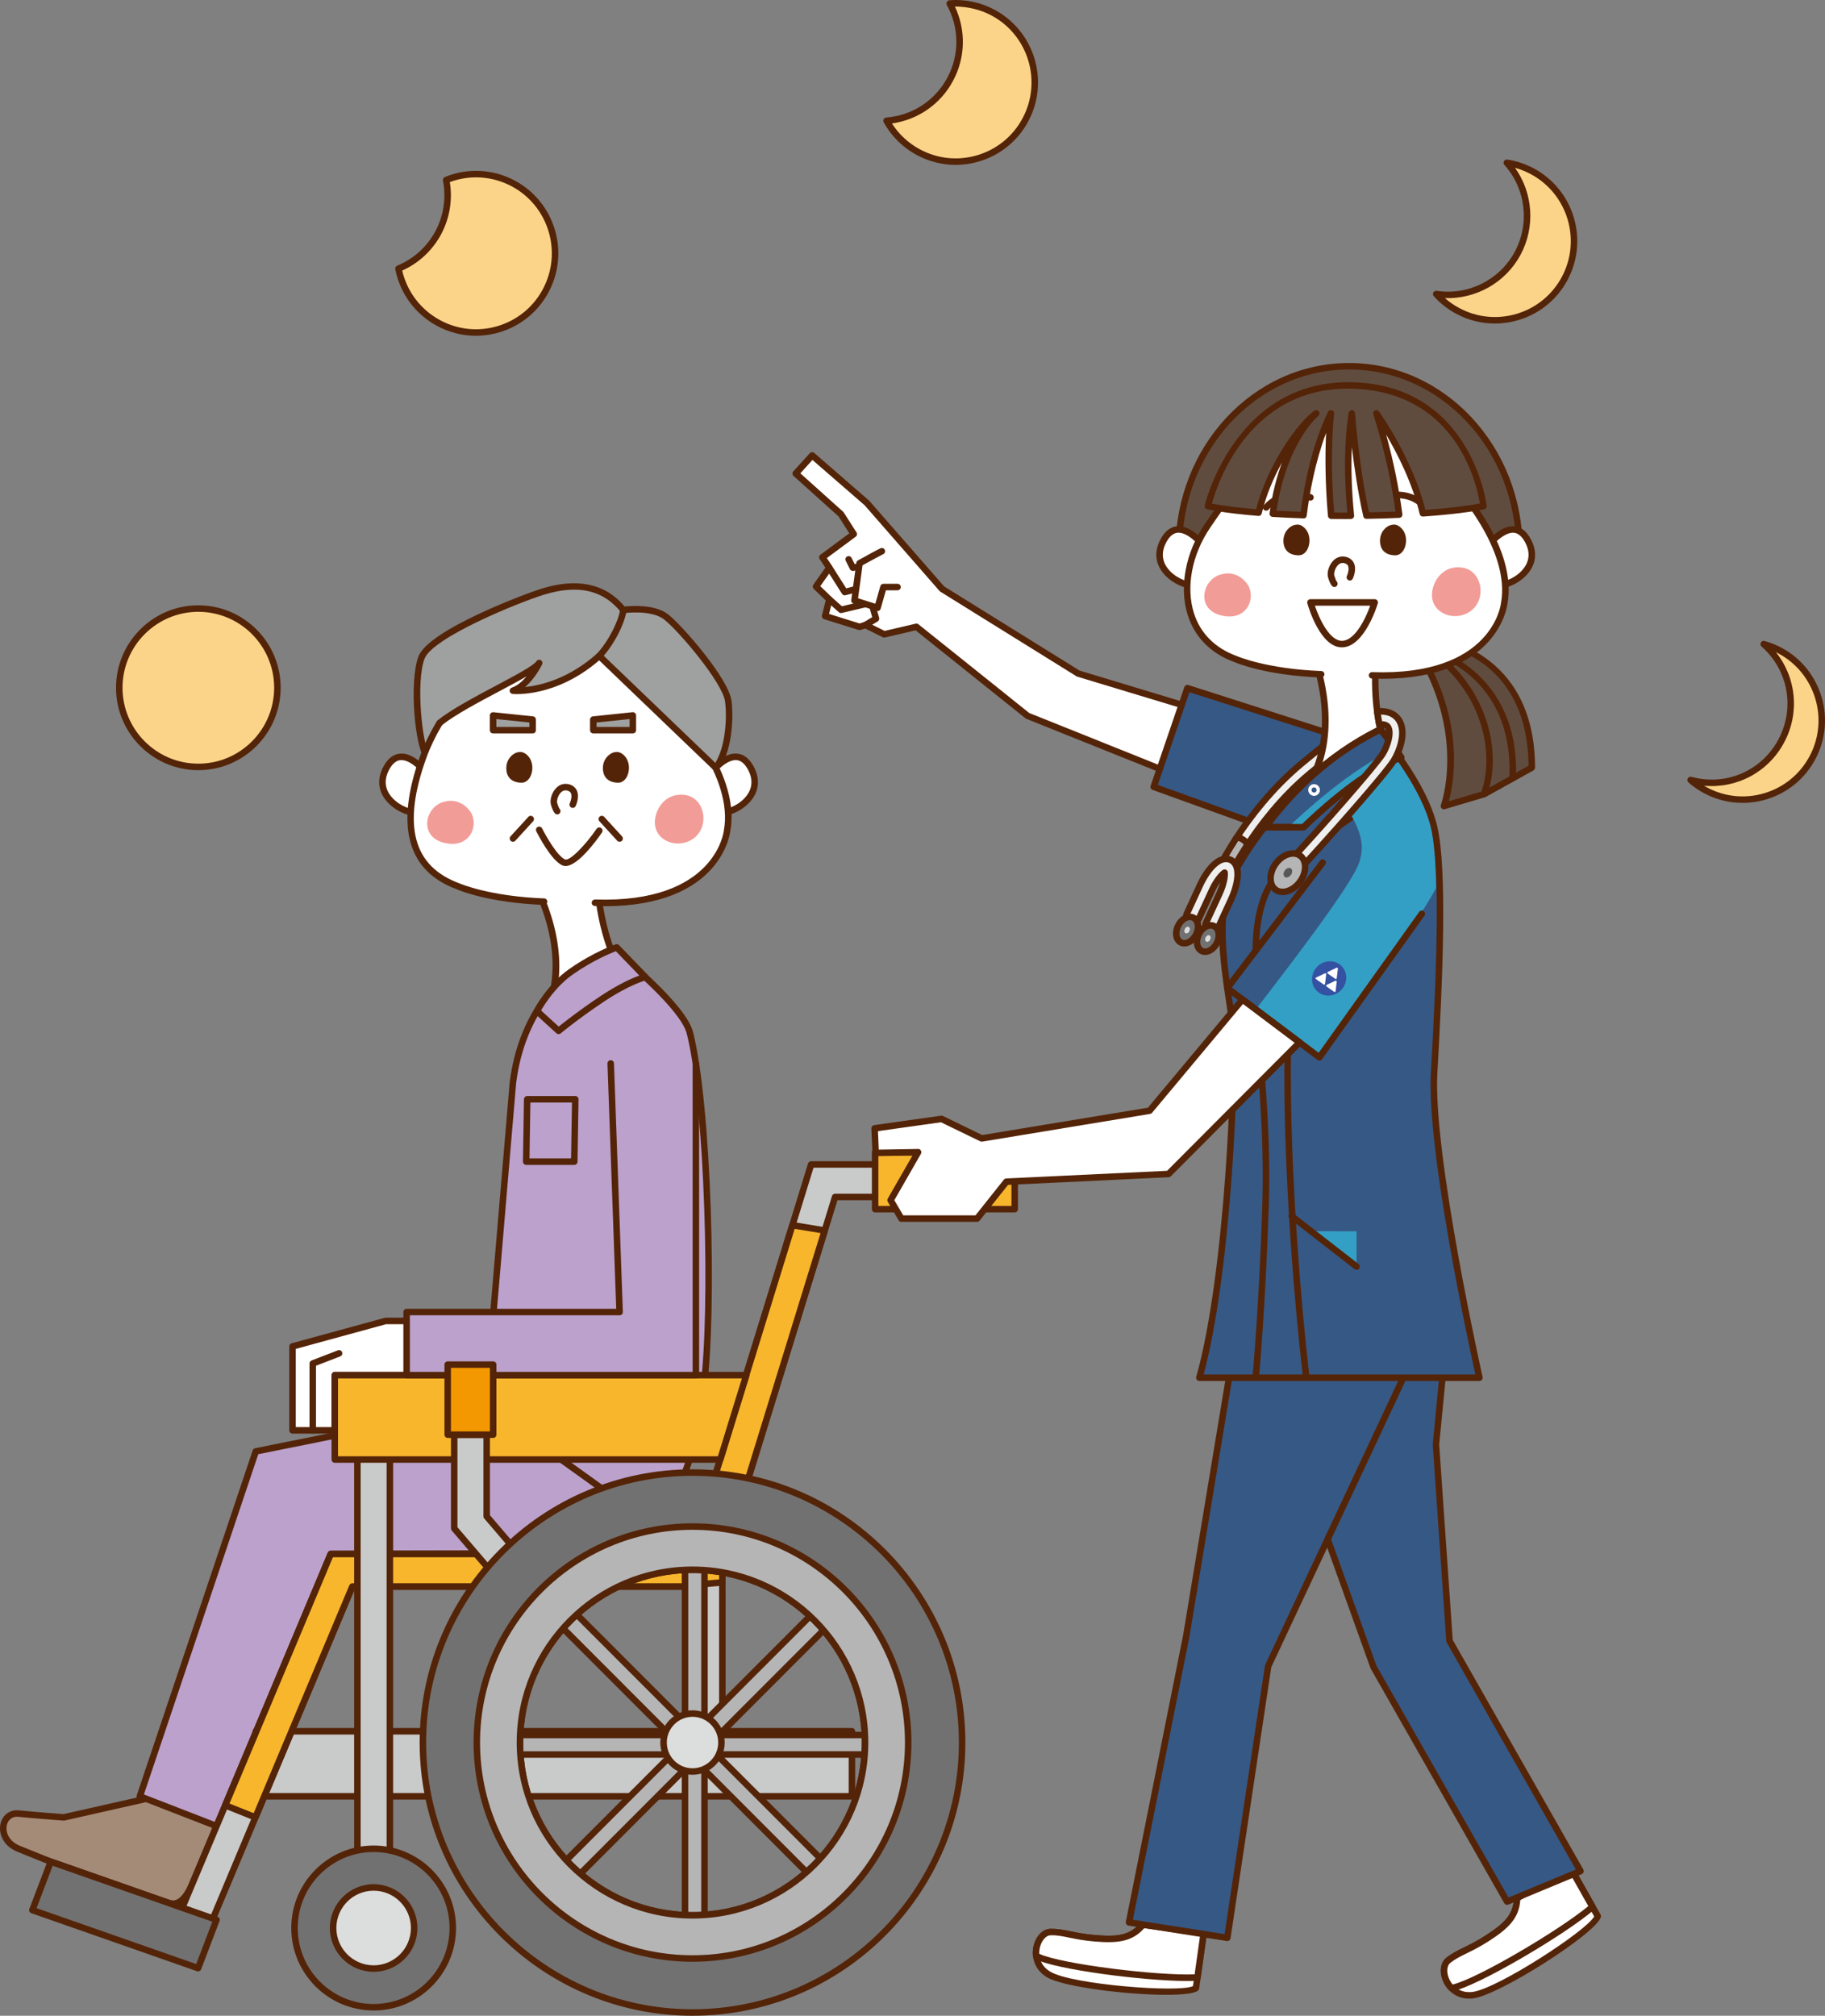 <?xml version="1.0" encoding="UTF-8"?>
<svg id="_レイヤー_1" data-name="レイヤー 1" xmlns="http://www.w3.org/2000/svg" width="211" height="233" version="1.1" xmlns:xlink="http://www.w3.org/1999/xlink" viewBox="0 0 211 233">
  <rect x="0" y="0" width="211" height="233" fill="#808080" stroke="none"/>
  <defs>
    <clipPath id="clippath">
      <rect width="211" height="233" fill="none" stroke-width="0"/>
    </clipPath>
  </defs>
  <g clip-path="url(#clippath)">
    <g>
      <g>
        <g>
          <g>
            <polygon points="105.951 72.454 118.804 82.742 138.719 90.727 140.69 82.702 124.666 77.858 108.91 68.068 100.245 58.154 93.901 52.642 92.001 54.736 97.235 59.437 98.705 61.739 95.082 64.418 95.883 65.624 94.344 67.8 95.883 69.284 95.4 71.215 99.377 72.458 100.059 72.247 102.233 73.321 105.951 72.454" fill="#fff" stroke-width="0"/>
            <path d="M138.718,91.103c-.047,0-.095-.009-.14-.027l-19.914-7.985c-.034-.014-.066-.032-.095-.055l-12.711-10.174-3.541.826c-.085.019-.174.008-.252-.029l-2.039-1.008-.54.168c-.072.021-.151.022-.223,0l-3.976-1.244c-.19-.059-.301-.256-.253-.45l.43-1.72-1.383-1.333c-.133-.128-.153-.336-.046-.488l1.39-1.966-.659-.99c-.111-.167-.072-.391.09-.51l3.341-2.471-1.253-1.962-5.195-4.668c-.074-.066-.119-.161-.124-.26-.005-.1.03-.198.097-.272l1.899-2.094c.137-.152.37-.167.525-.031l6.344,5.511,8.664,9.908,15.666,9.734,15.977,4.83c.191.057.304.255.256.449l-1.972,8.025c-.026.106-.097.195-.193.244-.054.028-.113.042-.172.042ZM118.995,82.414l19.461,7.803,1.784-7.258-15.683-4.741c-.032-.009-.062-.022-.09-.04l-15.755-9.791c-.032-.019-.06-.044-.085-.072l-8.665-9.914-6.03-5.234-1.399,1.542,4.953,4.449c.025.022.047.049.066.077l1.47,2.301c.106.166.065.387-.093.504l-3.335,2.468.603.907c.086.129.084.299-.006.425l-1.353,1.913,1.307,1.26c.097.093.136.232.104.362l-.397,1.587,3.526,1.104.571-.178c.092-.028.192-.021.278.022l2.053,1.015,3.587-.837c.113-.027.23,0,.32.073l12.809,10.253Z" fill="#542408" stroke-width="0"/>
          </g>
          <g>
            <polyline points="95.883 69.284 97.235 70.487 101.091 69.57 100.75 67.639" fill="#fff" stroke-width="0"/>
            <path d="M97.235,70.862c-.091,0-.18-.033-.25-.095l-1.352-1.203c-.155-.137-.169-.375-.031-.531.138-.155.376-.169.53-.03l1.206,1.073,3.321-.789-.279-1.583c-.036-.204.1-.399.305-.435.202-.033.399.1.435.305l.341,1.931c.035.196-.09.384-.283.431l-3.856.917c-.029.007-.058.01-.087.01Z" fill="#542408" stroke-width="0"/>
          </g>
          <g>
            <polyline points="95.883 65.624 97.666 68.437 100.75 67.639 100.329 65.313 98.603 65.624 98.121 64.655" fill="#fff" stroke-width="0"/>
            <path d="M97.666,68.813c-.127,0-.247-.064-.317-.174l-1.783-2.814c-.111-.175-.059-.408.116-.519.176-.111.408-.059.518.116l1.636,2.583,2.482-.643-.292-1.613-1.357.244c-.168.025-.329-.054-.403-.202l-.482-.969c-.092-.186-.017-.412.169-.504.186-.092.411-.017.504.169l.356.716,1.449-.261c.205-.04.399.099.436.303l.421,2.325c.035.194-.085.382-.275.431l-3.084.799c-.032.008-.063.012-.094.012Z" fill="#542408" stroke-width="0"/>
          </g>
          <g>
            <polyline points="100.059 72.247 101.281 71.511 100.75 69.651" fill="#fff" stroke-width="0"/>
            <path d="M100.06,72.622c-.127,0-.252-.065-.322-.182-.107-.178-.05-.409.128-.516l.975-.587-.452-1.584c-.057-.2.058-.408.258-.464.198-.057.408.057.464.258l.531,1.86c.047.164-.022.338-.167.425l-1.222.736c-.06.036-.127.054-.193.054Z" fill="#542408" stroke-width="0"/>
          </g>
          <g>
            <path d="M101.958,63.717c-.168.057-2.581,1.386-2.581,1.386l-.586,4.316,2.668.836.684-2.4h1.629" fill="#fff" stroke-width="0"/>
            <path d="M101.459,70.631c-.038,0-.075-.006-.112-.018l-2.668-.836c-.175-.055-.285-.227-.26-.409l.586-4.316c.016-.118.087-.221.191-.278,1.114-.614,2.478-1.358,2.643-1.413.199-.067.41.041.476.237.065.194-.036.403-.227.473-.153.064-1.298.684-2.364,1.27l-.518,3.815,1.997.626.578-2.029c.046-.162.193-.273.361-.273h1.629c.207,0,.376.168.376.376s-.168.376-.376.376h-1.345l-.606,2.127c-.028.097-.093.179-.182.228-.055.029-.117.045-.179.045Z" fill="#542408" stroke-width="0"/>
          </g>
        </g>
        <polygon points="156.398 85.662 137.284 79.543 133.386 90.951 149.939 96.925 156.398 85.662" fill="#365885" stroke-width="0"/>
        <path d="M149.938,97.3c-.042,0-.086-.007-.127-.022l-16.552-5.974c-.193-.069-.294-.281-.228-.475l3.898-11.407c.065-.194.273-.297.47-.237l19.115,6.119c.108.035.195.117.236.222.041.106.032.225-.024.323l-6.46,11.262c-.069.12-.195.189-.326.189ZM133.861,90.723l15.909,5.741,6.072-10.586-18.321-5.865-3.659,10.709Z" fill="#542408" stroke-width="0"/>
      </g>
      <g>
        <g>
          <path d="M83.004,93.83c1.159.57,5.618-1.57,3.834-4.992-1.885-3.617-5.172,1.141-5.172,1.141l1.338,3.851Z" fill="#fff" stroke-width="0"/>
          <path d="M83.494,94.299c-.25,0-.473-.043-.655-.132-.089-.043-.157-.12-.189-.213l-1.338-3.851c-.039-.114-.022-.238.046-.337.078-.114,1.927-2.815,3.827-2.656.807.05,1.475.573,1.987,1.556.778,1.494.564,2.976-.602,4.17-.862.883-2.149,1.464-3.076,1.464ZM83.299,93.532c.526.098,1.817-.284,2.733-1.222.652-.668,1.264-1.782.473-3.299-.381-.731-.841-1.119-1.366-1.153-.026,0-.053-.002-.079-.002-1.117,0-2.429,1.448-2.975,2.183l1.213,3.492Z" fill="#542408" stroke-width="0"/>
        </g>
        <g>
          <path d="M19.297,205.964l-2.398,1.957-9.517,2.149s-3.141-.228-5.235-.438-2.617,2.996,0,4.066,3.724,1.492,3.724,1.492c0,0,12.532,4.389,13.425,4.702s1.895.338,2.99-2.27,3.461-8.242,3.461-8.242l-6.451-3.417Z" fill="#a48b78" stroke-width="0"/>
          <path d="M20.015,220.405c-.265,0-.544-.054-.842-.158l-13.425-4.703c-.01-.003-1.119-.426-3.742-1.499-1.718-.702-2.207-2.198-1.935-3.29.248-.997,1.091-1.595,2.115-1.497,1.913.191,4.739.4,5.169.432l9.376-2.117,2.33-1.901c.118-.096.282-.11.413-.041l6.451,3.417c.172.091.246.298.171.477l-3.46,8.243c-.757,1.801-1.569,2.637-2.619,2.637ZM1.955,209.998c-.677,0-1.04.472-1.156.938-.196.789.187,1.881,1.491,2.414,2.607,1.066,3.713,1.487,3.716,1.488l13.416,4.7c.575.2,1.443.504,2.52-2.062l3.328-7.926-5.927-3.139-2.205,1.8c-.045.037-.098.062-.155.076l-9.517,2.148c-.036.008-.072.013-.11.008-.031-.002-3.17-.231-5.245-.438-.054-.005-.105-.008-.155-.008ZM16.899,207.921h.009-.009Z" fill="#542408" stroke-width="0"/>
        </g>
        <g>
          <g>
            <path d="M48.211,152.687h-3.627l-10.762,2.944v9.703h4.883v-6.382h10.095l-.589-6.265Z" fill="#fff" stroke-width="0"/>
            <path d="M38.704,165.71h-4.883c-.207,0-.376-.168-.376-.376v-9.703c0-.169.113-.317.276-.362l10.762-2.944c.033-.009.066-.014.099-.014h3.628c.194,0,.356.148.374.341l.588,6.265c.01.105-.025.21-.096.288s-.172.123-.278.123h-9.719v6.006c0,.207-.168.376-.376.376ZM34.197,164.958h4.131v-6.006c0-.207.168-.376.376-.376h9.682l-.518-5.513h-3.235l-10.436,2.855v9.04Z" fill="#542408" stroke-width="0"/>
          </g>
          <g>
            <polyline points="36.161 165.335 36.161 157.606 39.203 156.435" fill="#fff" stroke-width="0"/>
            <path d="M36.161,165.71c-.207,0-.376-.168-.376-.376v-7.729c0-.156.096-.295.241-.35l3.041-1.171c.195-.076.411.022.485.215.075.194-.022.412-.216.486l-2.801,1.079v7.471c0,.207-.168.376-.376.376Z" fill="#542408" stroke-width="0"/>
          </g>
        </g>
        <g>
          <path d="M56.141,162.422l-26.569,5.344-13.405,39.871,8.867,3.441,13.206-31.453,28.204-.059s7.187.19,9.264-3.112l-19.568-14.032Z" fill="#bba1cb" stroke-width="0"/>
          <path d="M25.035,211.454c-.045,0-.091-.008-.136-.025l-8.867-3.442c-.187-.073-.284-.279-.22-.47l13.404-39.871c.043-.128.15-.222.282-.248l26.569-5.343c.101-.021.208,0,.293.062l19.568,14.032c.162.116.205.338.099.506-2.166,3.444-9.295,3.296-9.591,3.286l-27.944.058-13.11,31.224c-.06.144-.199.231-.346.231ZM16.639,207.417l8.192,3.179,13.065-31.116c.058-.139.195-.231.345-.231l28.204-.059c.077-.005,6.568.138,8.744-2.647l-19.133-13.72-26.195,5.268-13.221,39.326Z" fill="#542408" stroke-width="0"/>
        </g>
        <g>
          <path d="M72.065,70.505c-2.79-3.474-6.669-2.929-9.323-2.112-2.654.817-12.997,4.905-14.018,7.63-1.021,2.725-.372,10.177.665,11.458,1.037,1.281,31.983,2.852,33.352,1.249s1.762-5.282,1.463-7.666c-.299-2.384-5.538-8.447-7.172-9.742s-4.968-.817-4.968-.817Z" fill="#9fa0a0" stroke-width="0"/>
          <path d="M75.097,89.787c-.657,0-1.369-.005-2.142-.016-7.615-.101-22.94-.918-23.858-2.054-1.152-1.424-1.794-8.969-.724-11.825,1.176-3.138,12.665-7.367,14.259-7.858,4.136-1.273,7.362-.574,9.592,2.073.789-.082,3.531-.275,5.042.921,1.648,1.306,6.99,7.426,7.311,9.989.279,2.223-.018,6.162-1.55,7.958-.197.231-.694.812-7.929.812ZM66.38,68.159c-1.071,0-2.244.198-3.527.593-2.897.893-12.857,4.946-13.777,7.403-1.006,2.688-.271,10.006.605,11.089,1.7,1.308,31.431,2.445,32.78,1.237,1.234-1.446,1.674-4.954,1.371-7.371-.274-2.189-5.315-8.133-7.032-9.493-1.486-1.18-4.649-.746-4.682-.741-.13.02-.263-.033-.346-.136-1.385-1.725-3.165-2.581-5.392-2.581Z" fill="#542408" stroke-width="0"/>
        </g>
        <g>
          <path d="M62.398,103.384c4.419,10.172-.345,15.698-.345,15.698,0,0,1.429,1.661,7.07.496,5.642-1.164,4.156-4.33,2.779-6.929-1.233-2.327-2.493-5.76-2.845-10.415" fill="#fff" stroke-width="0"/>
          <path d="M65.553,120.364c-2.849,0-3.737-.981-3.784-1.037-.121-.141-.121-.349,0-.49.046-.055,4.548-5.491.285-15.304-.083-.191.004-.412.195-.494.192-.083.412.006.494.195,3.925,9.037.785,14.45-.163,15.779.589.352,2.364,1.044,6.468.197,1.921-.396,3.113-1.062,3.545-1.977.571-1.213-.157-2.777-1.021-4.408-1.617-3.053-2.589-6.606-2.888-10.563-.016-.207.14-.387.346-.403.204-.02.387.139.403.347.29,3.853,1.233,7.306,2.802,10.267.957,1.806,1.755,3.553,1.037,5.079-.545,1.157-1.877,1.941-4.072,2.394-1.473.305-2.674.419-3.646.419Z" fill="#542408" stroke-width="0"/>
        </g>
        <g>
          <path d="M48.468,93.83c-1.159.57-5.618-1.57-3.834-4.992,1.885-3.617,5.172,1.141,5.172,1.141l-1.338,3.851Z" fill="#fff" stroke-width="0"/>
          <path d="M47.979,94.299c-.928,0-2.215-.581-3.076-1.464-1.167-1.195-1.38-2.676-.602-4.17.512-.982,1.18-1.506,1.987-1.556,1.88-.153,3.749,2.543,3.828,2.656.068.098.085.223.046.337l-1.338,3.851c-.032.093-.1.17-.189.213-.182.09-.406.132-.655.132ZM48.468,93.83h.009-.009ZM46.412,87.857c-.026,0-.053,0-.078.002-.525.033-.985.421-1.366,1.153-.791,1.517-.179,2.631.473,3.299.916.937,2.206,1.319,2.734,1.222l1.213-3.492c-.546-.735-1.858-2.183-2.975-2.183Z" fill="#542408" stroke-width="0"/>
        </g>
        <g>
          <path d="M68.785,104.348c14.393.501,15.269-8.269,15.269-8.269,1.251-6.515-5.757-13.907-5.757-13.907,0,0-3.675-10.496-12.561-10.496-5.477,0-10.136,6.332-12.744,9.008-1.623,1.666-3.189,4.397-4.054,6.797-2.108,5.851-2.806,12.482,4.078,14.988,0,0,3.38,1.504,9.887,1.754" fill="#fff" stroke-width="0"/>
          <path d="M69.938,104.744c-.38,0-.767-.007-1.166-.02-.207-.008-.369-.181-.362-.388.007-.208.193-.361.389-.363,13.888.464,14.874-7.846,14.882-7.93,1.205-6.282-5.587-13.539-5.656-13.611-.036-.039-.064-.085-.082-.134-.036-.103-3.695-10.245-12.207-10.245-4.433,0-8.421,4.428-11.059,7.358-.522.579-.995,1.105-1.416,1.536-1.512,1.553-3.071,4.168-3.97,6.663-2.808,7.796-1.548,12.541,3.853,14.507.057.024,3.429,1.488,9.774,1.732.207.008.369.183.361.39-.008.206-.186.347-.39.361-6.505-.25-9.885-1.724-10.026-1.786-5.769-2.1-7.216-7.304-4.278-15.459.933-2.588,2.557-5.309,4.138-6.932.415-.426.882-.944,1.396-1.516,2.728-3.028,6.85-7.606,11.617-7.606,8.638,0,12.52,9.698,12.887,10.671.703.756,7.029,7.781,5.8,14.18-.004.055-1.018,8.594-14.485,8.594Z" fill="#542408" stroke-width="0"/>
        </g>
        <g>
          <path d="M59.288,87.747s.751-.94,1.502-.094c.751.846.305,2.443-.469,2.443-1.126,0-1.408-.658-1.408-1.316,0-.658.375-1.034.375-1.034Z" fill="#542408" stroke-width="0"/>
          <path d="M60.32,90.472c-1.134,0-1.784-.616-1.784-1.692,0-.736.379-1.186.47-1.283.086-.103.498-.558,1.077-.572.261-.02.625.071.986.479.598.674.569,1.651.289,2.275-.223.496-.612.793-1.039.793ZM59.557,88.008h0c-.011.012-.269.29-.269.772,0,.659.309.94,1.032.94.121,0,.257-.134.354-.35.185-.412.19-1.067-.165-1.468-.206-.232-.356-.228-.403-.227-.228.005-.456.224-.525.308-.007.008-.015.018-.023.025ZM59.288,87.746h.009-.009Z" fill="#542408" stroke-width="0"/>
        </g>
        <g>
          <path d="M70.454,87.747s.751-.94,1.502-.094.305,2.443-.469,2.443c-1.126,0-1.408-.658-1.408-1.316,0-.658.375-1.034.375-1.034Z" fill="#542408" stroke-width="0"/>
          <path d="M71.487,90.472c-1.133,0-1.783-.616-1.783-1.692,0-.736.378-1.185.47-1.283.085-.102.498-.558,1.078-.572.252-.02.625.071.986.479.598.674.569,1.652.289,2.275-.223.496-.612.793-1.039.793ZM70.723,88.008c-.014.015-.269.293-.269.772,0,.659.308.94,1.032.94.121,0,.257-.134.354-.35.185-.412.19-1.067-.165-1.468-.204-.23-.348-.23-.403-.227-.228.005-.457.224-.526.308-.007.008-.015.018-.023.025ZM70.454,87.746h.009-.009Z" fill="#542408" stroke-width="0"/>
        </g>
        <path d="M64.426,94.134c-.093,0-.186-.035-.258-.107-.232-.232-.406-.783-.47-1.008-.165-.578.118-1.458.632-1.961.427-.417.97-.551,1.529-.381.397.123.687.369.839.713.328.742-.091,1.675-.14,1.779-.089.187-.31.268-.499.18-.188-.088-.269-.311-.181-.498.092-.199.295-.793.133-1.158-.04-.091-.123-.22-.373-.297-.297-.091-.552-.026-.783.2-.367.36-.505.971-.435,1.218.082.288.216.614.281.684.138.151.136.389-.012.531-.074.071-.169.107-.263.107Z" fill="#542408" stroke-width="0"/>
        <path d="M65.382,100.103c-.135,0-.263-.025-.383-.082-1.302-.601-2.825-3.592-2.995-3.931-.092-.186-.017-.412.168-.504.186-.092.411-.017.504.167.428.857,1.736,3.169,2.638,3.586.55.238,2.372-1.661,3.663-3.536.118-.17.351-.213.523-.096.171.118.214.351.096.523-.662.963-2.785,3.873-4.214,3.873Z" fill="#542408" stroke-width="0"/>
        <path d="M75.951,93.855s.751-2.255,3.191-1.973c2.44.282,3.004,3.853.845,5.168-2.091,1.274-5.163-.282-4.036-3.195Z" fill="#f29c97" stroke-width="0"/>
        <path d="M51.546,92.633s1.502-.47,2.722,1.034.188,4.51-2.91,3.759c-3.098-.752-2.159-4.417.188-4.792Z" fill="#f29c97" stroke-width="0"/>
        <g>
          <polygon points="68.594 84.402 68.594 83.176 73.168 82.699 73.168 84.402 68.594 84.402" fill="#9fa0a0" stroke-width="0"/>
          <path d="M73.168,84.778h-4.574c-.207,0-.376-.168-.376-.376v-1.227c0-.193.145-.353.337-.374l4.574-.477c.108-.007.211.023.29.094.079.071.124.173.124.279v1.703c0,.207-.168.376-.376.376ZM68.97,84.027h3.822v-.911l-3.822.399v.512Z" fill="#542408" stroke-width="0"/>
        </g>
        <g>
          <polygon points="61.585 84.402 61.585 83.176 57.012 82.699 57.012 84.402 61.585 84.402" fill="#9fa0a0" stroke-width="0"/>
          <path d="M61.585,84.778h-4.574c-.207,0-.376-.168-.376-.376v-1.703c0-.106.045-.208.124-.279.079-.071.185-.101.29-.094l4.574.477c.191.02.337.181.337.374v1.227c0,.207-.168.376-.376.376ZM57.387,84.027h3.822v-.512l-3.822-.399v.911Z" fill="#542408" stroke-width="0"/>
        </g>
        <path d="M50.834,83.551c3.129-2.486,10.695-5.688,11.506-6.914,0,0-1.246,2.589-3.042,3.202,0,0,4.964.477,9.988-4.019l13.291,12.754.344-.902-4.402-12.465-8.44-4.224s-4.887-1.635-6.588-.886-9.255,5.177-10.275,5.859-4.416,6.319-4.416,6.319l2.035,1.276Z" fill="#9fa0a0" stroke-width="0"/>
        <path d="M82.74,89.106c-.093,0-.187-.035-.26-.104l-13.206-12.673c-4.996,4.308-9.807,3.904-10.012,3.883-.176-.017-.316-.155-.337-.33-.02-.176.084-.343.252-.399.654-.224,1.239-.752,1.703-1.305-.815.48-1.883,1.051-3.181,1.739-2.381,1.263-5.08,2.694-6.632,3.928-.162.128-.399.102-.527-.06-.129-.163-.102-.399.06-.528,1.606-1.277,4.337-2.726,6.746-4.004,2.129-1.129,4.331-2.297,4.679-2.825.109-.165.327-.217.499-.12.172.098.239.311.153.49-.04.085-.779,1.598-1.965,2.619,1.784-.187,5.051-.952,8.321-3.879.146-.129.368-.127.51.009l13.455,12.911c.15.144.155.382.011.531-.073.077-.172.116-.271.116Z" fill="#542408" stroke-width="0"/>
        <path d="M71.635,97.3c-.102,0-.203-.041-.277-.122l-2.055-2.247c-.14-.154-.129-.391.024-.531.152-.141.39-.13.531.023l2.055,2.247c.14.154.129.391-.024.531-.072.066-.163.098-.253.098Z" fill="#542408" stroke-width="0"/>
        <path d="M59.305,97.3c-.09,0-.181-.032-.253-.098-.153-.14-.163-.378-.024-.531l2.055-2.247c.141-.153.378-.165.531-.023.153.14.163.378.024.531l-2.055,2.247c-.074.081-.176.122-.277.122Z" fill="#542408" stroke-width="0"/>
        <g>
          <path d="M59.298,125.175c.996-8.053,5.873-14.174,12.337-14.818,0,0,7.339,5.926,8.126,9.02,2.157,8.483,2.772,32.106,1.568,41.233-1.054,7.987-2.218,10.858-5.62,15.845l-19.568-14.032,3.157-37.248Z" fill="#bba1cb" stroke-width="0"/>
          <path d="M75.709,176.83c-.078,0-.155-.024-.219-.07l-19.568-14.032c-.108-.078-.166-.205-.155-.338l3.157-37.248s0-.009.001-.014c1.04-8.407,6.132-14.494,12.672-15.146.1-.009.197.019.273.082.304.244,7.446,6.04,8.254,9.219,2.148,8.445,2.783,32.231,1.576,41.375-1.082,8.206-2.306,11.06-5.681,16.008-.057.083-.145.14-.245.158-.021.004-.043.006-.065.006ZM56.533,162.242l19.081,13.683c3.135-4.643,4.303-7.489,5.342-15.364,1.199-9.088.571-32.711-1.559-41.092-.694-2.728-6.931-7.943-7.878-8.722-6.107.696-10.858,6.487-11.847,14.467l-3.139,37.028Z" fill="#542408" stroke-width="0"/>
        </g>
        <g>
          <path d="M62.083,116.873l2.502,2.289s1.861-1.573,4.933-3.631c3.194-2.14,5.095-2.591,5.095-2.591l-3.312-3.432s-2.466.849-5.246,2.788c-2.531,1.766-3.972,4.577-3.972,4.577Z" fill="#bba1cb" stroke-width="0"/>
          <path d="M64.585,119.537c-.091,0-.182-.033-.253-.098l-2.502-2.288c-.125-.115-.158-.298-.081-.449.061-.119,1.514-2.915,4.091-4.714,2.791-1.946,5.236-2.8,5.339-2.835.138-.048.291-.012.392.094l3.312,3.431c.094.096.128.237.09.366-.038.129-.142.229-.273.26-.018.005-1.889.472-4.974,2.539-3.017,2.021-4.882,3.59-4.9,3.606-.07.059-.156.089-.242.089ZM62.555,116.796l2.043,1.868c.614-.497,2.301-1.831,4.711-3.446,2.204-1.476,3.801-2.162,4.613-2.454l-2.721-2.818c-.66.254-2.704,1.104-4.931,2.658-1.991,1.388-3.304,3.478-3.715,4.192Z" fill="#542408" stroke-width="0"/>
        </g>
        <g>
          <rect x="29.573" y="200.12" width="68.926" height="7.517" fill="#c9caca" stroke-width="0"/>
          <path d="M98.498,208.012H29.573c-.207,0-.376-.168-.376-.376v-7.517c0-.207.168-.376.376-.376h68.926c.207,0,.376.168.376.376v7.517c0,.207-.168.376-.376.376ZM29.948,207.261h68.174v-6.765H29.948v6.765Z" fill="#542408" stroke-width="0"/>
        </g>
        <g>
          <polygon points="24.018 223.201 20.557 221.745 38.241 179.625 80.462 179.625 80.462 183.384 40.736 183.384 24.018 223.201" fill="#c9caca" stroke-width="0"/>
          <path d="M24.018,223.576c-.05,0-.099-.01-.145-.029l-3.461-1.456c-.191-.081-.281-.301-.201-.492l17.685-42.12c.059-.14.195-.231.346-.231h42.221c.207,0,.376.168.376.376v3.759c0,.207-.168.376-.376.376h-39.477l-16.622,39.586c-.039.092-.112.165-.204.202-.046.018-.094.028-.142.028ZM21.048,221.544l2.768,1.164,16.573-39.469c.059-.14.195-.231.346-.231h39.351v-3.008h-41.596l-17.443,41.543Z" fill="#542408" stroke-width="0"/>
        </g>
        <g>
          <polygon points="38.241 179.625 26.044 208.676 29.531 210.07 40.736 183.384 80.462 183.384 80.462 179.625 38.241 179.625" fill="#f8b62d" stroke-width="0"/>
          <path d="M29.531,210.445c-.047,0-.093-.009-.139-.027l-3.488-1.393c-.094-.037-.168-.11-.207-.203-.039-.092-.039-.198,0-.29l12.198-29.052c.059-.14.195-.231.346-.231h42.221c.207,0,.376.168.376.376v3.759c0,.207-.168.376-.376.376h-39.477l-11.108,26.454c-.06.144-.199.231-.346.231ZM26.538,208.469l2.79,1.115,11.062-26.344c.059-.14.195-.231.346-.231h39.351v-3.008h-41.596l-11.953,28.468Z" fill="#542408" stroke-width="0"/>
        </g>
        <g>
          <polygon points="83.516 200.934 79.761 200.934 79.761 180.043 93.781 134.598 109.248 134.598 109.248 138.357 96.551 138.357 83.516 180.611 83.516 200.934" fill="#c9caca" stroke-width="0"/>
          <path d="M83.516,201.31h-3.755c-.207,0-.376-.168-.376-.376v-20.89c0-.038.006-.075.017-.111l14.019-45.445c.049-.158.194-.265.359-.265h15.467c.207,0,.376.168.376.376v3.758c0,.207-.168.376-.376.376h-12.42l-12.937,41.935v20.266c0,.207-.168.376-.376.376ZM80.137,200.558h3.003v-19.947c0-.038.006-.075.017-.111l13.035-42.254c.049-.158.194-.265.359-.265h12.321v-3.007h-14.814l-13.921,45.125v20.458Z" fill="#542408" stroke-width="0"/>
        </g>
        <g>
          <polygon points="79.761 180.043 79.761 183.231 83.516 182.91 83.516 180.611 95.355 142.235 91.617 141.614 79.761 180.043" fill="#f8b62d" stroke-width="0"/>
          <path d="M79.761,183.607c-.094,0-.184-.035-.254-.099-.077-.071-.122-.171-.122-.276v-3.188c0-.038.006-.075.017-.111l11.855-38.429c.056-.18.237-.285.42-.26l3.738.621c.107.018.201.081.258.173s.071.204.039.309l-11.822,38.321v2.243c0,.195-.149.358-.344.375l-3.755.321c-.011,0-.021,0-.032,0ZM80.137,180.1v2.723l3.003-.257v-1.955c0-.038.006-.075.017-.111l11.712-37.965-2.99-.496-11.742,38.061Z" fill="#542408" stroke-width="0"/>
        </g>
        <g>
          <rect x="41.321" y="164.822" width="3.755" height="58.035" fill="#c9caca" stroke-width="0"/>
          <path d="M45.076,223.233h-3.755c-.207,0-.376-.168-.376-.376v-58.035c0-.207.168-.376.376-.376h3.755c.207,0,.376.168.376.376v58.035c0,.207-.168.376-.376.376ZM41.697,222.481h3.003v-57.283h-3.003v57.283Z" fill="#542408" stroke-width="0"/>
        </g>
        <g>
          <ellipse cx="43.199" cy="222.858" rx="9.149" ry="9.159" fill="#727171" stroke-width="0"/>
          <path d="M43.199,232.393c-5.252,0-9.525-4.277-9.525-9.536s4.273-9.535,9.525-9.535,9.525,4.277,9.525,9.535-4.273,9.536-9.525,9.536ZM43.199,214.074c-4.838,0-8.774,3.94-8.774,8.783s3.936,8.784,8.774,8.784,8.773-3.94,8.773-8.784-3.936-8.783-8.773-8.783Z" fill="#542408" stroke-width="0"/>
        </g>
        <g>
          <ellipse cx="43.199" cy="222.858" rx="4.684" ry="4.69" fill="#dcdddd" stroke-width="0"/>
          <path d="M43.199,227.923c-2.79,0-5.06-2.273-5.06-5.066s2.27-5.065,5.06-5.065,5.06,2.272,5.06,5.065-2.27,5.066-5.06,5.066ZM43.199,218.544c-2.376,0-4.309,1.935-4.309,4.313s1.933,4.314,4.309,4.314,4.309-1.935,4.309-4.314-1.933-4.313-4.309-4.313Z" fill="#542408" stroke-width="0"/>
        </g>
        <g>
          <polygon points="38.705 168.706 83.276 168.706 86.285 158.952 38.705 158.952 38.705 168.706" fill="#f8b62d" stroke-width="0"/>
          <path d="M83.276,169.082h-44.571c-.207,0-.376-.168-.376-.376v-9.754c0-.207.168-.376.376-.376h47.581c.119,0,.232.056.302.153.071.095.092.22.057.334l-3.009,9.754c-.049.158-.194.265-.359.265ZM39.08,168.33h43.918l2.778-9.002h-46.696v9.002Z" fill="#542408" stroke-width="0"/>
        </g>
        <g>
          <rect x="101.179" y="133.187" width="16.14" height="6.581" fill="#f8b62d" stroke-width="0"/>
          <path d="M117.318,140.144h-16.139c-.207,0-.376-.168-.376-.376v-6.581c0-.207.168-.376.376-.376h16.139c.207,0,.376.168.376.376v6.581c0,.207-.168.376-.376.376ZM101.554,139.393h15.388v-5.83h-15.388v5.83Z" fill="#542408" stroke-width="0"/>
        </g>
        <g>
          <g>
            <path d="M175.406,219.408c-.07,2.109-1.261,3.216-3.417,4.609s-3.259,1.584-4.524,2.56c-1.266.976-.114,4.395,2.802,4.044,2.917-.351,14.05-7.449,14.457-9.133l-3.146-5.573" fill="#fff" stroke-width="0"/>
            <path d="M169.855,231.023c-1.608,0-2.631-1.073-3.035-2.061-.439-1.074-.272-2.152.416-2.683.671-.518,1.297-.824,2.021-1.177.696-.341,1.484-.726,2.529-1.401,2.148-1.388,3.182-2.387,3.245-4.306.007-.206.178-.375.388-.363.208.007.37.181.363.388-.074,2.227-1.318,3.445-3.588,4.912-1.083.7-1.893,1.096-2.607,1.445-.716.35-1.281.627-1.892,1.098-.403.311-.478,1.069-.179,1.803.357.874,1.261,1.739,2.707,1.571,2.88-.348,13.237-7.089,14.089-8.728l-3.06-5.421c-.102-.181-.038-.41.142-.512.182-.101.411-.037.512.142l3.146,5.573c.047.083.06.181.038.274-.444,1.838-11.769,9.056-14.777,9.418-.157.019-.309.028-.456.028Z" fill="#542408" stroke-width="0"/>
          </g>
          <g>
            <path d="M184.115,220.409l-2.537-4.493-6.172,3.492c-.07,2.109-1.261,3.216-3.417,4.609-2.155,1.393-3.259,1.584-4.524,2.56-.804.62-.63,2.223.35,3.222,2.673-.45,13.072-6.575,16.3-9.39Z" fill="#fff" stroke-width="0"/>
            <path d="M167.815,230.175c-.1,0-.197-.04-.268-.113-.651-.663-1.018-1.603-.959-2.453.039-.565.269-1.037.649-1.33.671-.518,1.297-.824,2.021-1.177.696-.341,1.484-.726,2.529-1.401,2.148-1.388,3.182-2.387,3.245-4.306.004-.13.077-.25.191-.314l6.172-3.493c.087-.049.19-.061.286-.035.096.027.177.091.226.177l2.536,4.493c.088.156.054.351-.08.468-3.28,2.861-13.685,9.007-16.484,9.478-.021.003-.041.005-.062.005ZM175.77,219.634c-.144,2.093-1.38,3.279-3.577,4.699-1.083.7-1.893,1.096-2.607,1.445-.716.35-1.281.627-1.892,1.098-.265.204-.341.54-.358.786-.04.573.198,1.232.613,1.728,2.858-.672,12.377-6.306,15.686-9.064l-2.199-3.897-5.666,3.206Z" fill="#542408" stroke-width="0"/>
          </g>
        </g>
        <g>
          <polygon points="166.956 157.303 166.02 166.94 167.589 189.671 182.73 216.282 174.245 219.808 158.785 192.664 148.854 164.991 148.854 155.631 166.956 157.303" fill="#365885" stroke-width="0"/>
          <path d="M174.245,220.183c-.131,0-.258-.069-.326-.19l-15.46-27.144-9.959-27.733c-.015-.04-.022-.084-.022-.127v-9.359c0-.106.044-.206.123-.277.078-.071.181-.104.288-.096l18.103,1.672c.1.009.191.057.255.134s.094.176.084.275l-.936,9.637,1.564,22.584,15.099,26.536c.053.093.064.205.029.308-.035.102-.111.184-.211.225l-8.485,3.525c-.047.019-.096.029-.144.029ZM149.229,164.925l9.91,27.612,15.268,26.796,7.787-3.235-14.931-26.241c-.028-.049-.044-.104-.048-.16l-1.569-22.731.901-9.323-17.317-1.6v8.882Z" fill="#542408" stroke-width="0"/>
        </g>
        <g>
          <g>
            <path d="M132.145,222.473c-1.337,1.631-2.956,1.783-5.513,1.574s-3.548-.729-5.146-.726c-1.598.003-2.763,3.418-.236,4.916,2.527,1.499,15.676,2.653,17.023,1.565l.893-6.339" fill="#fff" stroke-width="0"/>
            <path d="M134.864,230.58c-4.587,0-11.944-.915-13.806-2.02-1.623-.962-1.841-2.617-1.534-3.742.306-1.118,1.093-1.871,1.961-1.873h.014c.841,0,1.519.138,2.305.298.759.154,1.619.329,2.859.429,2.547.209,3.975.046,5.192-1.439.132-.161.369-.182.529-.052.16.131.183.368.052.529-1.414,1.723-3.141,1.93-5.834,1.711-1.284-.105-2.168-.284-2.948-.443s-1.415-.302-2.168-.282c-.508,0-1.029.556-1.237,1.32-.249.911-.067,2.151,1.192,2.897,2.495,1.48,14.809,2.445,16.484,1.663l.868-6.166c.029-.206.218-.357.424-.319.205.029.348.219.319.424l-.892,6.339c-.013.094-.062.18-.136.239-.42.34-1.811.486-3.645.486Z" fill="#542408" stroke-width="0"/>
          </g>
          <g>
            <path d="M138.446,228.574l.72-5.111-7.021-.991c-1.338,1.631-2.956,1.783-5.513,1.575-2.557-.209-3.548-.729-5.146-.726-1.015.002-1.851,1.38-1.682,2.769,2.395,1.272,14.369,2.75,18.642,2.484Z" fill="#fff" stroke-width="0"/>
            <path d="M137.262,228.982c-5.028,0-15.331-1.336-17.635-2.559-.109-.057-.182-.165-.197-.286-.113-.924.168-1.894.731-2.532.378-.428.878-.663,1.337-.659.841,0,1.519.138,2.305.298.759.154,1.619.329,2.859.429,2.547.209,3.975.046,5.192-1.439.084-.101.214-.154.343-.133l7.02.991c.205.029.348.219.319.424l-.72,5.11c-.025.176-.17.311-.348.322-.354.022-.76.033-1.207.033ZM138.446,228.574h.009-.009ZM120.161,225.847c2.675,1.208,13.649,2.534,17.957,2.367l.624-4.432-6.444-.909c-1.388,1.574-3.088,1.762-5.696,1.549-1.284-.105-2.168-.284-2.948-.443s-1.415-.302-2.168-.282c-.334,0-.598.221-.761.405-.38.43-.593,1.098-.565,1.745Z" fill="#542408" stroke-width="0"/>
          </g>
        </g>
        <g>
          <polyline points="166.041 155.631 142.699 155.631 137.146 189.134 130.533 222.207 141.897 223.99 146.617 192.587 162.245 159.25" fill="#365885" stroke-width="0"/>
          <path d="M141.897,224.366c-.019,0-.039-.002-.058-.005l-11.364-1.782c-.101-.016-.191-.072-.25-.156-.059-.084-.08-.189-.06-.289l6.613-33.074,5.551-33.49c.03-.181.187-.314.371-.314h23.342c.207,0,.376.168.376.376s-.168.376-.376.376h-23.023l-5.501,33.189-6.539,32.702,10.603,1.664,4.665-31.029c.005-.036.016-.071.031-.104l15.628-33.337c.088-.188.312-.269.5-.18.188.088.269.311.181.499l-15.605,33.288-4.713,31.348c-.015.099-.069.188-.149.247-.065.048-.143.073-.222.073Z" fill="#542408" stroke-width="0"/>
        </g>
        <g>
          <g>
            <path d="M166.041,74.092s11.044,1.151,11.061,14.637l-5.531,3.074-4.629,1.368s2.912-7.722-2.559-17.272l1.657-1.807Z" fill="#604c3f" stroke-width="0"/>
            <path d="M166.942,93.548c-.103,0-.203-.042-.275-.12-.097-.104-.127-.255-.077-.388.029-.076,2.778-7.682-2.533-16.954-.081-.142-.061-.32.049-.441l1.657-1.807c.08-.088.197-.13.316-.12.114.012,11.38,1.343,11.398,15.01,0,.137-.074.263-.193.329l-5.531,3.074-4.705,1.401c-.035.011-.071.016-.107.016ZM164.845,75.951c4.46,7.959,3.243,14.556,2.666,16.661l3.954-1.169,5.26-2.934c-.124-11.991-9.084-13.804-10.539-14.019l-1.34,1.461Z" fill="#542408" stroke-width="0"/>
          </g>
          <path d="M171.571,92.179c-.043,0-.086-.007-.128-.022-.195-.071-.295-.287-.224-.482,1.702-4.677.076-11.975-6.292-16.286-.15-.102-.206-.296-.133-.462.072-.166.253-.256.43-.215.106.025,10.564,2.636,10.041,15.263-.009.208-.18.363-.391.36-.207-.009-.368-.184-.36-.391.348-8.42-4.257-12.117-7.172-13.605,5.014,4.586,6.187,11.185,4.581,15.594-.055.153-.199.247-.353.247Z" fill="#542408" stroke-width="0"/>
        </g>
        <g>
          <path d="M175.661,63.486c0,11.682-39.375,11.682-39.375,0s8.814-21.151,19.687-21.151,19.687,9.47,19.687,21.151Z" fill="#604c3f" stroke-width="0"/>
          <path d="M155.974,72.622c-5.204,0-10.059-.787-13.673-2.216-4.18-1.654-6.39-4.046-6.39-6.92,0-11.87,9-21.527,20.063-21.527s20.063,9.657,20.063,21.527c0,6.278-10.4,9.136-20.063,9.136ZM155.974,42.71c-10.649,0-19.312,9.319-19.312,20.776,0,5.505,9.715,8.385,19.312,8.385s19.312-2.88,19.312-8.385c0-11.456-8.663-20.776-19.312-20.776Z" fill="#542408" stroke-width="0"/>
        </g>
        <g>
          <g>
            <path d="M143.54,98.066c-.141,0-.284-.04-.411-.123-.347-.228-.444-.693-.217-1.041,1.544-2.358,4.109-5.772,7.568-8.646,6.437-5.347,8.259-6.033,9.128-6.033.415,0,.751.337.751.752s-.336.752-.751.752c-.221,0-1.653.274-8.168,5.686-3.315,2.754-5.784,6.041-7.27,8.313-.144.22-.384.34-.629.34Z" fill="#efefef" stroke-width="0"/>
            <path d="M143.54,98.441c-.22,0-.434-.064-.617-.185-.518-.34-.664-1.04-.325-1.559,1.558-2.381,4.149-5.828,7.642-8.73,6.492-5.393,8.378-6.12,9.368-6.12.621,0,1.126.505,1.126,1.127s-.506,1.128-1.126,1.128c-.049.003-1.35.134-7.929,5.599-3.28,2.726-5.724,5.98-7.196,8.229-.21.319-.562.51-.943.51ZM159.608,82.599c-.742,0-2.471.616-8.888,5.947-3.421,2.842-5.963,6.225-7.493,8.562-.113.173-.064.408.109.521.166.111.409.06.52-.109,1.5-2.292,3.992-5.61,7.344-8.396,6.272-5.21,7.97-5.772,8.409-5.772.207,0,.375-.169.375-.377s-.168-.376-.375-.376Z" fill="#542408" stroke-width="0"/>
          </g>
          <g>
            <path d="M141.952,100.73c-.114,0-.231-.026-.34-.082-.37-.189-.516-.641-.328-1.011.023-.045.575-1.125,1.628-2.735.227-.346,1.484.476,1.257.824-1.005,1.535-1.542,2.583-1.547,2.594-.133.26-.396.41-.67.41Z" fill="#b5b5b6" stroke-width="0"/>
            <path d="M141.952,101.105c-.176,0-.353-.043-.51-.123-.554-.283-.775-.964-.492-1.518.06-.117.614-1.189,1.648-2.768.232-.355.737-.339,1.318.042s.799.838.567,1.192c-.991,1.515-1.52,2.546-1.525,2.556-.196.383-.58.618-1.006.618ZM143.165,97.202c-.973,1.495-1.49,2.494-1.546,2.606-.094.184-.021.411.164.505.179.091.414.015.505-.165,0-.002.517-1.015,1.506-2.535-.113-.151-.444-.369-.628-.412Z" fill="#542408" stroke-width="0"/>
          </g>
        </g>
        <g>
          <path d="M152.302,77.082c3.043,10.665-2.405,15.516-2.405,15.516,0,0,1.198,1.834,6.944,1.423,5.746-.411,4.689-3.745,3.666-6.502-.916-2.469-1.715-6.039-1.451-10.699" fill="#fff" stroke-width="0"/>
          <path d="M155.255,94.455c-4.537,0-5.624-1.578-5.673-1.652-.102-.155-.074-.362.064-.486.053-.047,5.23-4.845,2.294-15.133-.057-.2.058-.408.258-.464.199-.058.407.057.464.258,2.704,9.474-1.12,14.428-2.235,15.62.538.427,2.206,1.346,6.386,1.046,1.956-.14,3.226-.642,3.773-1.493.725-1.126.209-2.772-.433-4.503-1.202-3.241-1.698-6.892-1.474-10.851.012-.207.188-.38.397-.353.207.012.365.189.354.396-.218,3.855.263,7.403,1.429,10.547.711,1.916,1.273,3.753.36,5.171-.692,1.076-2.116,1.676-4.351,1.836-.58.042-1.117.06-1.612.06Z" fill="#542408" stroke-width="0"/>
        </g>
        <path d="M159.604,84.791c-9.088,4.282-14.599,11.633-17.079,16.448-2.48,4.815-.413,13.438,0,17.418s-.413,28.389-3.858,40.594h32.378s-5.787-25.736-5.236-35.288c.551-9.552,1.217-23.216-.011-28.389-1.229-5.174-6.194-10.782-6.194-10.782Z" fill="#365885" stroke-width="0"/>
        <path d="M145.183,159.626c-.012,0-.023,0-.035-.002-.207-.018-.359-.201-.34-.409.008-.083.772-8.398,1.132-19.859.199-6.316-.186-11.519-.559-16.552-.317-4.284-.616-8.33-.57-12.927.084-8.325,3.493-10.571,8.212-13.679,1.147-.755,2.333-1.537,3.592-2.479.165-.126.402-.091.525.076.125.166.09.401-.076.526-1.277.956-2.473,1.743-3.629,2.505-4.693,3.093-7.794,5.135-7.874,13.06-.046,4.564.253,8.595.568,12.864.374,5.052.76,10.275.561,16.631-.362,11.485-1.128,19.823-1.135,19.905-.018.195-.182.341-.374.341Z" fill="#542408" stroke-width="0"/>
        <path d="M151.023,159.626c-.188,0-.35-.141-.373-.333-2.251-19.404-3.473-48.526.087-52.736.133-.161.371-.177.529-.045.158.134.178.372.044.53-3.378,3.995-2.093,33.38.087,52.165.024.205-.124.392-.33.416-.015.002-.029.003-.044.003Z" fill="#542408" stroke-width="0"/>
        <g>
          <path d="M172.852,67.547c1.159.57,5.618-1.57,3.834-4.992-1.885-3.617-5.172,1.141-5.172,1.141l1.338,3.851Z" fill="#fff" stroke-width="0"/>
          <path d="M173.341,68.016c-.25,0-.473-.043-.655-.132-.089-.043-.157-.12-.189-.213l-1.338-3.851c-.039-.114-.022-.238.046-.337.078-.113,1.932-2.787,3.828-2.656.807.05,1.475.573,1.987,1.556.778,1.494.564,2.976-.603,4.17-.862.883-2.148,1.464-3.075,1.464ZM173.146,67.249c.524.096,1.817-.284,2.733-1.222.652-.668,1.264-1.782.473-3.299-.381-.732-.841-1.119-1.367-1.153-1.114-.044-2.496,1.43-3.053,2.18l1.213,3.493Z" fill="#542408" stroke-width="0"/>
        </g>
        <g>
          <path d="M138.316,67.547c-1.159.57-5.618-1.57-3.834-4.992,1.885-3.617,5.172,1.141,5.172,1.141l-1.338,3.851Z" fill="#fff" stroke-width="0"/>
          <path d="M137.827,68.016c-.928,0-2.215-.581-3.076-1.464-1.167-1.195-1.38-2.676-.602-4.17.512-.982,1.18-1.506,1.987-1.556,1.881-.153,3.749,2.543,3.828,2.656.068.098.085.223.046.337l-1.338,3.851c-.032.093-.1.17-.189.213-.182.09-.406.132-.655.132ZM138.316,67.547h.009-.009ZM136.259,61.574c-.026,0-.053,0-.078.002-.525.033-.985.421-1.366,1.153-.791,1.517-.179,2.631.473,3.299.917.937,2.204,1.317,2.734,1.222l1.213-3.492c-.546-.735-1.858-2.183-2.975-2.183Z" fill="#542408" stroke-width="0"/>
        </g>
        <g>
          <path d="M158.633,78.065c14.393.501,15.269-8.269,15.269-8.269,1.251-6.515-5.757-13.907-5.757-13.907,0,0-3.675-10.496-12.561-10.496-5.477,0-9.368,7.542-11.976,10.219-1.623,1.666-2.878,3.523-3.998,5.163-3.504,5.137-3.63,12.905,3.254,15.411,0,0,3.38,1.504,9.887,1.754" fill="#fff" stroke-width="0"/>
          <path d="M159.786,78.461c-.38,0-.767-.007-1.166-.02-.207-.008-.369-.181-.362-.388.007-.207.193-.384.389-.363,13.901.493,14.873-7.847,14.882-7.93,1.205-6.282-5.587-13.539-5.656-13.611-.036-.039-.064-.085-.082-.134-.036-.103-3.695-10.245-12.207-10.245-3.937,0-7.154,4.266-9.503,7.381-.828,1.097-1.543,2.045-2.204,2.724-1.567,1.609-2.8,3.418-3.887,5.012l-.069.102c-2.123,3.111-2.84,6.913-1.872,9.92.745,2.316,2.455,4.019,4.943,4.924.057.024,3.429,1.488,9.774,1.732.207.008.369.183.361.39s-.184.34-.39.361c-6.505-.25-9.885-1.724-10.026-1.786-2.691-.978-4.558-2.846-5.377-5.391-1.038-3.224-.284-7.275,1.966-10.575l.069-.101c1.105-1.62,2.357-3.457,3.97-5.112.628-.645,1.33-1.575,2.143-2.653,2.444-3.241,5.792-7.68,10.103-7.68,8.638,0,12.52,9.698,12.887,10.671.703.756,7.029,7.781,5.8,14.18-.004.055-1.019,8.594-14.485,8.594Z" fill="#542408" stroke-width="0"/>
        </g>
        <path d="M146.387,59.032c-.088,0-.177-.031-.248-.093-.156-.137-.171-.375-.034-.531,1.784-2.028,4.222-1.669,5.516-1.273.199.06.31.271.25.469-.06.198-.271.311-.469.249-1.121-.342-3.227-.661-4.732,1.051-.074.085-.178.128-.282.128Z" fill="#542408" stroke-width="0"/>
        <path d="M164.803,59.032c-.104,0-.208-.043-.282-.128-1.504-1.712-3.611-1.392-4.733-1.051-.198.064-.409-.051-.469-.249-.061-.199.051-.409.25-.469,1.294-.394,3.732-.756,5.516,1.273.137.156.122.393-.034.531-.072.062-.16.093-.248.093Z" fill="#542408" stroke-width="0"/>
        <g>
          <path d="M149.135,61.464s.751-.94,1.502-.094.305,2.443-.469,2.443c-1.126,0-1.408-.658-1.408-1.316,0-.658.375-1.034.375-1.034Z" fill="#542408" stroke-width="0"/>
          <path d="M150.168,64.189c-1.134,0-1.784-.616-1.784-1.692,0-.736.378-1.186.47-1.283.085-.102.498-.558,1.078-.572.26-.039.625.071.986.479.598.674.569,1.651.289,2.275-.223.496-.612.793-1.039.793ZM149.404,61.725h0c-.011.012-.269.29-.269.772,0,.659.309.94,1.032.94.121,0,.257-.134.354-.35.185-.412.19-1.067-.165-1.468-.204-.23-.344-.226-.403-.227-.228.005-.457.224-.526.308-.007.008-.015.018-.023.025ZM149.135,61.463h.009-.009Z" fill="#542408" stroke-width="0"/>
        </g>
        <g>
          <path d="M160.302,61.464s.751-.94,1.502-.094.305,2.443-.469,2.443c-1.126,0-1.408-.658-1.408-1.316s.375-1.034.375-1.034Z" fill="#542408" stroke-width="0"/>
          <path d="M161.334,64.189c-1.134,0-1.784-.616-1.784-1.692,0-.736.378-1.185.47-1.283.085-.102.498-.558,1.078-.572.251-.039.625.071.986.479.598.674.569,1.652.289,2.275-.223.496-.612.793-1.039.793ZM160.571,61.726c-.015.015-.269.292-.269.771,0,.659.309.94,1.032.94.121,0,.257-.134.354-.349.185-.413.19-1.068-.165-1.469-.204-.23-.344-.226-.403-.227-.228.005-.457.224-.526.308-.007.008-.015.018-.023.026ZM160.302,61.463h.009-.009Z" fill="#542408" stroke-width="0"/>
        </g>
        <path d="M154.273,67.851c-.093,0-.186-.035-.258-.107-.232-.232-.407-.783-.471-1.008-.165-.579.119-1.459.632-1.961.427-.417.97-.552,1.529-.381.397.123.687.369.839.713.328.742-.091,1.675-.14,1.779-.089.187-.311.269-.499.18-.188-.088-.269-.311-.181-.498.092-.199.295-.793.133-1.158-.04-.091-.123-.22-.373-.297-.298-.092-.553-.026-.783.2-.367.36-.506.971-.435,1.218.083.288.217.614.281.684.138.151.136.389-.012.531-.074.071-.168.107-.263.107Z" fill="#542408" stroke-width="0"/>
        <path d="M165.798,67.572s.751-2.255,3.191-1.973c2.44.282,3.004,3.853.845,5.168-2.091,1.274-5.163-.282-4.036-3.195Z" fill="#f29c97" stroke-width="0"/>
        <path d="M141.393,66.35s1.502-.47,2.722,1.034.188,4.51-2.91,3.759-2.159-4.417.188-4.792Z" fill="#f29c97" stroke-width="0"/>
        <polyline points="152.92 99.708 141.897 114.211 152.542 122.219 164.383 105.622" fill="#365885" stroke-width="0"/>
        <path d="M166.041,102.639c-.06-3.151-.251-5.827-.645-7.554-.611-2.675-2.181-5.461-3.557-7.533-1.159.287-1.404.599-1.404.599-1.939.938-3.97,2.379-5.691,3.755,2.597,3.801,3.495,5.963,1.916,8.845-1.65,3.011-5.976,8.81-11.473,15.936l7.354,5.533,11.301-15.839c.243-.34.445-.699.617-1.074.413-.652.997-1.602,1.581-2.667Z" fill="#339fc5" stroke-width="0"/>
        <path d="M154.158,95.091c-.062,0-.125-.009-.187-.027-.358-.103-.565-.479-.461-.837.05-.173.165-.316.323-.404.159-.087.341-.107.514-.056.173.05.317.165.404.322.087.159.108.341.057.515-.086.295-.356.488-.65.488ZM154.157,94.114c-.05,0-.099.013-.144.037-.07.039-.121.103-.143.18-.046.159.046.325.205.372.158.043.325-.046.371-.205.022-.077.013-.158-.025-.228-.039-.07-.103-.122-.18-.144-.028-.008-.056-.012-.084-.012Z" fill="#fff" stroke-width="0"/>
        <path d="M152.542,122.595c-.081,0-.16-.026-.226-.076l-10.645-8.008c-.08-.059-.132-.149-.146-.248-.014-.099.013-.2.073-.279l11.023-14.503c.125-.164.361-.198.526-.071.165.126.198.361.072.527l-10.795,14.202,10.036,7.55,11.618-16.283c.12-.169.356-.209.524-.088.169.121.208.355.088.524l-11.842,16.597c-.059.083-.148.138-.248.153-.019.004-.038.005-.057.005Z" fill="#542408" stroke-width="0"/>
        <path d="M171.045,159.626h-32.378c-.118,0-.229-.055-.3-.149s-.094-.216-.062-.329c3.381-11.976,4.271-36.354,3.846-40.453-.079-.763-.218-1.688-.379-2.759-.69-4.592-1.636-10.881.419-14.87,1.354-2.628,6.599-11.595,17.253-16.615.15-.073.33-.035.441.091.205.232,5.042,5.739,6.278,10.945,1.188,5,.635,17.856.021,28.498-.542,9.39,5.169,34.926,5.227,35.183.025.112-.002.229-.073.317-.072.09-.179.141-.293.141ZM139.161,158.875h31.416c-.797-3.606-5.656-26.025-5.142-34.933.611-10.591,1.163-23.376-.001-28.282-1.06-4.462-5.024-9.339-5.926-10.407-10.267,4.942-15.332,13.603-16.648,16.158-1.944,3.773-.981,10.176-.344,14.413.163,1.08.303,2.013.384,2.793.423,4.075-.444,28.042-3.738,40.257Z" fill="#542408" stroke-width="0"/>
        <g>
          <g>
            <path d="M162,87.552c-1.285-1.935-2.4-3.249-2.4-3.249-5.985,2.932-10.356,7.303-13.284,11.313h4.385s6.365-6.342,11.299-8.064Z" fill="#365885" stroke-width="0"/>
            <path d="M150.701,95.991h-4.385c-.142,0-.271-.08-.335-.205-.064-.127-.052-.277.032-.392,2.516-3.447,6.888-8.228,13.421-11.429.155-.074.341-.035.452.094.046.055,1.145,1.353,2.427,3.284.064.097.08.218.043.328s-.123.197-.233.235c-4.795,1.674-11.094,7.913-11.157,7.975-.071.071-.166.11-.265.11ZM147.064,95.24h3.483c.869-.851,6.304-6.065,10.875-7.874-.846-1.241-1.59-2.183-1.923-2.594-5.883,2.948-9.949,7.2-12.435,10.468Z" fill="#542408" stroke-width="0"/>
          </g>
          <g>
            <path d="M148.95,95.616h1.751s6.365-6.342,11.299-8.064c-.237-.356-.464-.683-.683-.993-5.039,2.188-10.889,7.635-12.368,9.057Z" fill="#339fc5" stroke-width="0"/>
            <path d="M151.928,91.991c-.062,0-.125-.009-.187-.027-.358-.103-.564-.479-.462-.836.103-.358.476-.566.836-.463.359.104.565.481.462.839-.086.295-.356.488-.649.488ZM151.929,91.014c-.131,0-.252.087-.289.218-.046.159.046.325.205.372.076.022.158.014.228-.025s.121-.103.143-.18c.046-.159-.046-.326-.205-.373-.027-.008-.054-.012-.082-.012Z" fill="#fff" stroke-width="0"/>
            <path d="M150.701,95.991h-4.385c-.142,0-.271-.08-.335-.205-.064-.127-.052-.277.032-.392,2.516-3.447,6.888-8.228,13.421-11.429.155-.074.341-.035.452.094.046.055,1.145,1.353,2.427,3.284.064.097.08.218.043.328s-.123.197-.233.235c-4.795,1.674-11.094,7.913-11.157,7.975-.071.071-.166.11-.265.11ZM147.064,95.24h3.483c.869-.851,6.304-6.065,10.875-7.874-.846-1.241-1.59-2.183-1.923-2.594-5.883,2.948-9.949,7.2-12.435,10.468Z" fill="#542408" stroke-width="0"/>
          </g>
        </g>
        <g>
          <path d="M161.811,83.354c-.288-.516-.904-1.131-2.204-1.131-.134,0-.253.045-.362.106.063.475.137.929.219,1.368.048.01.093.029.144.029.692,0,.843.271.892.36.351.629-.044,2.078-.633,3.037-.804,1.309-7.448,8.888-11.516,13.235-.284.303-.268.779.034,1.062.144.136.329.203.513.203.2,0,.4-.08.548-.238,3.84-4.102,10.753-11.934,11.699-13.475.582-.947,1.47-3.118.665-4.558Z" fill="#efefef" stroke-width="0"/>
          <path d="M148.899,102.001c-.288,0-.562-.109-.771-.306-.218-.205-.345-.485-.355-.786-.01-.302.099-.589.305-.808,4.058-4.336,10.675-11.881,11.469-13.174.568-.925.872-2.215.625-2.657-.081-.146-.388-.167-.564-.167-.085,0-.153-.018-.197-.031-.138-.038-.289-.164-.316-.305-.083-.445-.158-.906-.222-1.388-.02-.153.054-.302.188-.377.184-.104.363-.155.546-.155,1.482,0,2.194.719,2.532,1.324h0c.887,1.589-.005,3.851-.673,4.937-.959,1.559-7.896,9.423-11.746,13.535-.211.227-.51.357-.822.357ZM159.784,83.357c.502.028.859.213,1.045.548.479.857-.087,2.513-.641,3.416-.814,1.324-7.482,8.936-11.561,13.295-.143.151-.135.39.017.532.146.136.393.129.529-.018,3.83-4.091,10.718-11.891,11.654-13.416.63-1.025,1.325-2.984.657-4.178h0c-.341-.61-.953-.926-1.822-.938.038.259.079.511.122.758Z" fill="#542408" stroke-width="0"/>
        </g>
        <g>
          <g>
            <ellipse cx="148.898" cy="100.873" rx="2.427" ry="1.748" transform="translate(-19.832 163.131) rotate(-54.369)" fill="#b5b5b6" stroke-width="0"/>
            <path d="M148.288,103.47c-.381,0-.731-.109-1.026-.321-.95-.683-.989-2.26-.088-3.516.519-.722,1.242-1.206,1.985-1.327.518-.084.992.017,1.374.292.95.683.99,2.26.088,3.515h0c-.519.722-1.242,1.206-1.985,1.328-.118.019-.235.029-.348.029ZM149.504,99.029c-.081,0-.156.008-.223.018-.539.088-1.099.47-1.496,1.023-.649.904-.687,2.034-.084,2.469.274.197.594.196.814.16.54-.088,1.099-.471,1.496-1.024h0c.649-.903.687-2.032.084-2.468-.191-.137-.405-.178-.591-.178Z" fill="#542408" stroke-width="0"/>
          </g>
          <ellipse cx="148.898" cy="100.873" rx=".607" ry=".437" transform="translate(-19.832 163.131) rotate(-54.369)" fill="#595757" stroke-width="0"/>
        </g>
        <g>
          <g>
            <path d="M140.125,107.711c-.105,0-.212-.022-.314-.069-.377-.174-.541-.621-.367-.998l1.526-3.307c.532-1.153.655-2.058.614-2.469-.339.236-.947.917-1.478,2.069l-1.526,3.307c-.174.376-.618.544-.997.367-.377-.174-.541-.621-.367-.998l1.526-3.307c.414-.897.938-1.69,1.475-2.232.967-.975,1.7-.848,2.05-.687,1.24.573.927,2.713.067,4.58l-1.526,3.307c-.127.275-.399.436-.683.436Z" fill="#efefef" stroke-width="0"/>
            <path d="M140.125,108.087c-.162,0-.32-.035-.47-.103-.565-.262-.813-.933-.552-1.497l1.526-3.307c.206-.447.344-.846.435-1.184-.199.288-.412.652-.617,1.099l-1.526,3.307c-.127.275-.353.484-.637.588-.282.103-.588.088-.86-.038-.271-.125-.48-.35-.583-.633-.104-.283-.092-.589.034-.862l1.526-3.307c.431-.934.981-1.765,1.55-2.34,1.128-1.134,2.034-.966,2.474-.764,1.577.729,1.121,3.192.251,5.08l-1.526,3.307c-.184.397-.586.654-1.024.654ZM141.584,100.492c.054,0,.107.012.157.034.121.055.204.171.217.304.051.501-.093,1.465-.646,2.665l-1.526,3.307c-.087.188-.004.412.184.499.184.083.414-.004.498-.184l1.526-3.307c.781-1.695,1.072-3.641.117-4.082-.45-.203-1.03.01-1.626.611-.509.514-1.007,1.268-1.401,2.126l-1.526,3.306c-.042.092-.046.194-.011.288.035.094.104.168.194.21.093.044.193.048.286.015.094-.035.17-.105.213-.198l1.526-3.307c.55-1.195,1.19-1.93,1.604-2.219.064-.045.139-.068.215-.068Z" fill="#542408" stroke-width="0"/>
          </g>
          <g>
            <g>
              <g>
                <ellipse cx="139.654" cy="108.485" rx="1.605" ry="1.155" transform="translate(-19.892 184.756) rotate(-63.391)" fill="#727171" stroke-width="0"/>
                <path d="M139.327,110.388c-.197,0-.387-.045-.562-.132-.767-.386-.977-1.466-.479-2.458.279-.556.728-.97,1.232-1.137.361-.118.715-.1,1.024.055.767.386.977,1.466.479,2.458-.279.556-.728.97-1.232,1.137-.156.052-.311.078-.462.078ZM139.979,107.335c-.084,0-.163.018-.225.039-.312.103-.61.387-.797.76-.299.596-.233,1.26.145,1.449.161.082.334.054.451.013.312-.103.61-.387.797-.76h0c.299-.596.233-1.26-.145-1.449-.075-.038-.152-.052-.226-.052Z" fill="#542408" stroke-width="0"/>
              </g>
              <ellipse cx="139.654" cy="108.485" rx=".401" ry=".289" transform="translate(-19.892 184.756) rotate(-63.391)" fill="#dcdddd" stroke-width="0"/>
            </g>
            <g>
              <g>
                <ellipse cx="137.251" cy="107.507" rx="1.605" ry="1.155" transform="translate(-20.344 182.068) rotate(-63.391)" fill="#727171" stroke-width="0"/>
                <path d="M136.925,109.408c-.198,0-.39-.044-.563-.13-.766-.386-.977-1.466-.478-2.458.279-.556.728-.97,1.232-1.137.361-.119.716-.099,1.024.055.767.386.977,1.466.479,2.458-.228.454-.574.818-.974,1.027-.237.124-.484.186-.721.186ZM137.577,106.357c-.084,0-.163.018-.225.039-.312.103-.61.387-.797.76-.299.596-.233,1.26.145,1.449.224.114.47.016.598-.05.258-.135.495-.389.65-.698.299-.596.233-1.26-.145-1.449-.075-.038-.152-.052-.226-.052Z" fill="#542408" stroke-width="0"/>
              </g>
              <ellipse cx="137.251" cy="107.507" rx=".401" ry=".289" transform="translate(-20.344 182.068) rotate(-63.391)" fill="#dcdddd" stroke-width="0"/>
            </g>
          </g>
        </g>
        <g>
          <path d="M164.506,59.333c4.791-.332,7.008-.833,7.008-.833,0,0-1.469-12.945-14.216-13.896-14.215-1.06-17.645,13.896-17.645,13.896,0,0,1.819.432,5.863.76,1.168-5.018,4.739-10.159,6.671-11.481,0,0-3.853,3.073-5.032,11.597,1.059.067,2.246.124,3.551.166.435-3.49,1.33-7.935,3.167-11.764,0,0-.595,4.608.032,11.831.512.005,1.026.01,1.569.01.245,0,.47-.003.708-.004-.335-3.378-.507-7.735.11-11.836,0,0,.429,6.224,1.691,11.819,1.372-.022,2.629-.061,3.781-.112-.395-2.996-1.159-7.121-2.632-11.707,0,0,3.948,5.459,5.372,11.553Z" fill="#604c3f" stroke-width="0"/>
          <path d="M155.475,59.996c-.544,0-1.059-.005-1.572-.01-.194-.002-.354-.151-.371-.344-.364-4.199-.315-7.545-.21-9.609-1.272,3.37-1.917,6.949-2.242,9.556-.023.194-.177.362-.385.329-1.31-.043-2.5-.1-3.563-.167-.104-.007-.201-.056-.267-.137s-.095-.186-.081-.289c.326-2.353.85-4.297,1.442-5.88-.995,1.802-1.868,3.859-2.344,5.901-.042.18-.212.311-.396.289-4.026-.326-5.843-.751-5.919-.768-.201-.048-.326-.249-.279-.45.035-.154,3.673-15.261,18.038-14.187,12.907.963,14.546,14.096,14.561,14.228.021.191-.104.367-.29.41-.091.02-2.299.51-7.065.84-.197.01-.35-.111-.392-.289-.847-3.625-2.618-7.05-3.882-9.186.835,3.018,1.478,6.155,1.88,9.204.014.105-.017.21-.084.291s-.166.129-.271.134c-1.156.052-2.416.091-3.792.113-.208,0-.334-.12-.373-.293-.627-2.779-1.051-5.733-1.319-8-.109,2.424-.023,5.066.257,7.897.011.105-.024.21-.095.289-.071.078-.171.124-.277.124l-.71.004ZM154.252,59.238c.399.004.802.007,1.223.007h.295c-.402-4.309-.351-8.183.152-11.52.029-.19.2-.318.386-.32.192.008.346.159.36.349.004.061.426,6.04,1.617,11.465,1.09-.02,2.106-.051,3.054-.09-.377-2.713-1.12-6.748-2.562-11.234-.056-.176.023-.367.188-.45.166-.086.366-.035.474.115.039.055,3.874,5.404,5.358,11.376,3.472-.252,5.533-.592,6.296-.734-.329-2.067-2.536-12.381-13.822-13.223-12.652-.945-16.521,10.907-17.156,13.234.692.132,2.357.413,5.112.646,1.263-5.009,4.801-10.059,6.749-11.39.166-.112.394-.076.513.087.12.163.091.39-.066.517-.037.03-3.633,3.009-4.837,10.954.854.051,1.787.094,2.792.129.419-3.195,1.303-7.677,3.157-11.539.08-.166.27-.25.445-.198.177.053.289.225.266.408-.006.046-.563,4.511.005,11.41Z" fill="#542408" stroke-width="0"/>
        </g>
        <g>
          <polygon points="132.912 128.386 113.497 131.589 108.85 129.333 101.116 130.423 101.239 133.266 106.148 133.184 102.964 138.73 104.214 140.858 112.962 140.858 116.354 136.593 135.099 135.699 150.25 120.495 143.651 115.531 132.912 128.386" fill="#fff" stroke-width="0"/>
          <path d="M112.962,141.233h-8.748c-.133,0-.256-.07-.324-.185l-1.249-2.127c-.068-.117-.069-.261-.001-.378l2.855-4.973-4.248.071h-.006c-.201,0-.366-.158-.375-.359l-.123-2.842c-.008-.194.131-.361.323-.388l7.734-1.09c.073-.014.148,0,.217.034l4.54,2.203,19.16-3.162,10.649-12.747c.128-.156.354-.182.514-.059l6.6,4.964c.087.065.141.165.149.274.008.108-.032.214-.109.291l-15.151,15.205c-.066.067-.155.106-.248.111l-18.575.885-3.286,4.131c-.071.09-.18.142-.294.142ZM104.428,140.482h8.352l3.279-4.122c.067-.085.168-.136.276-.142l18.6-.886,14.744-14.796-5.969-4.49-10.509,12.58c-.057.069-.138.116-.227.13l-19.415,3.204c-.078.01-.156,0-.225-.033l-4.544-2.205-7.283,1.026.092,2.137,4.543-.076c.133-.029.261.068.33.185.069.116.07.261.002.378l-3.075,5.358,1.03,1.753ZM132.912,128.385h.009-.009Z" fill="#542408" stroke-width="0"/>
        </g>
        <polygon points="156.841 146.402 151.574 142.311 156.841 142.323 156.841 146.402" fill="#339fc5" stroke-width="0"/>
        <g>
          <line x1="156.841" y1="146.402" x2="149.344" y2="140.579" fill="#365885" stroke-width="0"/>
          <path d="M156.84,146.777c-.08,0-.162-.025-.23-.079l-7.496-5.822c-.164-.128-.194-.363-.067-.528.126-.165.363-.196.527-.066l7.496,5.822c.164.128.194.363.067.528-.074.095-.185.145-.297.145Z" fill="#542408" stroke-width="0"/>
        </g>
        <g>
          <polygon points="5.872 215.19 25.035 221.902 22.902 227.499 3.739 220.787 5.872 215.19" fill="#727171" stroke-width="0"/>
          <path d="M22.903,227.875c-.041,0-.083-.007-.124-.021l-19.163-6.712c-.096-.033-.174-.104-.217-.196-.043-.092-.047-.198-.01-.292l2.133-5.597c.072-.191.284-.289.475-.221l19.163,6.712c.096.033.174.104.217.196.043.092.047.198.01.292l-2.133,5.597c-.057.15-.199.242-.351.242ZM4.228,220.561l18.454,6.463,1.865-4.895-18.454-6.463-1.865,4.895Z" fill="#542408" stroke-width="0"/>
        </g>
        <g>
          <polyline points="80.452 122.925 80.452 158.952 47.012 158.952 47.012 151.658 71.635 151.658 70.608 122.925" fill="#bba1cb" stroke-width="0"/>
          <path d="M80.453,159.328h-33.441c-.207,0-.376-.168-.376-.376v-7.295c0-.207.168-.376.376-.376h24.234l-1.013-28.344c-.008-.207.154-.382.362-.389.225-.002.382.155.389.362l1.028,28.733c.004.102-.034.201-.105.275-.071.073-.168.115-.271.115h-24.248v6.543h32.689v-35.652c0-.207.168-.376.376-.376s.376.168.376.376v36.028c0,.207-.168.376-.376.376Z" fill="#542408" stroke-width="0"/>
        </g>
        <g>
          <ellipse cx="153.67" cy="113.097" rx="2.028" ry="1.935" transform="translate(-34.415 145.185) rotate(-46.034)" fill="#3551a2" stroke-width="0"/>
          <g>
            <path d="M153.181,112.51l-1.017.481c-.073.035-.081.135-.016.181l.884.623c.065.046.156.006.165-.073l.133-1.104c.01-.082-.075-.143-.15-.108Z" fill="#fff" stroke-width="0"/>
            <path d="M154.4,113.362l-1.017.481c-.073.035-.081.135-.016.181l.884.623c.065.046.156.006.165-.073l.133-1.104c.01-.082-.075-.143-.15-.108Z" fill="#fff" stroke-width="0"/>
            <path d="M154.533,111.861l-1.017.481c-.073.035-.081.135-.016.181l.884.623c.065.046.156.006.165-.073l.133-1.104c.01-.082-.075-.143-.15-.108Z" fill="#fff" stroke-width="0"/>
          </g>
        </g>
        <g>
          <ellipse cx="22.931" cy="79.497" rx="9.142" ry="9.152" fill="#fcd489" stroke-width="0"/>
          <path d="M22.931,89.024c-5.248,0-9.517-4.274-9.517-9.528s4.269-9.528,9.517-9.528,9.517,4.274,9.517,9.528-4.269,9.528-9.517,9.528ZM22.931,70.72c-4.834,0-8.766,3.937-8.766,8.776s3.932,8.776,8.766,8.776,8.766-3.937,8.766-8.776-3.932-8.776-8.766-8.776Z" fill="#542408" stroke-width="0"/>
        </g>
        <g>
          <path d="M59.373,21.223c-2.501-1.349-5.35-1.413-7.79-.417.398,2.011.126,4.168-.921,6.114-1.047,1.946-2.697,3.359-4.594,4.132.512,2.588,2.131,4.935,4.632,6.284,4.445,2.398,9.989.734,12.384-3.715,2.395-4.45.734-10-3.711-12.398Z" fill="#fcd489" stroke-width="0"/>
          <path d="M55.023,38.812c-1.555,0-3.095-.385-4.502-1.145-2.511-1.355-4.268-3.739-4.822-6.542-.035-.176.06-.353.226-.421,1.878-.766,3.442-2.174,4.405-3.964.963-1.789,1.277-3.871.884-5.862-.035-.176.06-.353.226-.421,2.644-1.08,5.601-.921,8.111.433h0c4.619,2.493,6.352,8.284,3.863,12.907-1.206,2.241-3.212,3.876-5.647,4.607-.904.272-1.827.406-2.745.406ZM46.5,31.276c.572,2.453,2.154,4.53,4.377,5.73,2.061,1.112,4.431,1.353,6.675.681,2.243-.674,4.09-2.18,5.201-4.244,2.293-4.26.697-9.593-3.559-11.889-2.223-1.2-4.826-1.38-7.187-.509.337,2.066-.02,4.203-1.015,6.053s-2.583,3.324-4.492,4.179Z" fill="#542408" stroke-width="0"/>
        </g>
        <g>
          <path d="M114.833,1.471c-1.602-.864-3.347-1.198-5.035-1.067,1.454,2.634,1.583,5.929.052,8.775-1.532,2.846-4.352,4.549-7.349,4.782.819,1.484,2.057,2.759,3.659,3.624,4.445,2.398,9.989.735,12.385-3.715,2.395-4.45.734-10-3.711-12.398Z" fill="#fcd489" stroke-width="0"/>
          <path d="M110.484,19.059c-1.555,0-3.095-.385-4.503-1.145-1.61-.868-2.927-2.173-3.81-3.773-.062-.112-.062-.248-.002-.36.061-.113.175-.187.302-.197,2.992-.232,5.627-1.946,7.047-4.585,1.421-2.639,1.402-5.785-.05-8.414-.062-.112-.062-.248-.002-.36.061-.113.174-.187.302-.197,1.822-.143,3.634.242,5.243,1.111,4.62,2.492,6.353,8.283,3.864,12.907-1.206,2.24-3.212,3.876-5.647,4.606-.904.272-1.827.406-2.744.406ZM103.122,14.27c.8,1.25,1.903,2.274,3.216,2.983,2.062,1.113,4.432,1.355,6.675.681,2.243-.673,4.09-2.179,5.201-4.243,2.293-4.261.697-9.594-3.558-11.889h0c-1.314-.71-2.776-1.035-4.257-1.049,1.301,2.74,1.23,5.914-.218,8.604s-4.057,4.494-7.058,4.914Z" fill="#542408" stroke-width="0"/>
        </g>
        <g>
          <path d="M177.182,19.809c-.952-.514-1.955-.84-2.967-.993,2.509,2.792,3.133,6.967,1.251,10.464-1.882,3.496-5.708,5.271-9.418,4.708.684.761,1.508,1.421,2.46,1.935,4.445,2.398,9.989.735,12.385-3.715,2.395-4.45.734-10-3.711-12.398Z" fill="#fcd489" stroke-width="0"/>
          <path d="M172.832,37.398c-1.555,0-3.095-.385-4.503-1.145-.967-.523-1.829-1.2-2.561-2.014-.106-.118-.127-.29-.052-.429.075-.139.231-.215.387-.194,3.654.556,7.279-1.26,9.03-4.515,1.752-3.254,1.27-7.287-1.199-10.034-.106-.118-.127-.29-.052-.429.075-.139.233-.218.387-.194,1.082.164,2.121.512,3.089,1.034h0c4.62,2.492,6.353,8.283,3.864,12.907-1.206,2.24-3.212,3.876-5.647,4.606-.904.272-1.827.406-2.744.406ZM167.059,34.46c.496.436,1.041.815,1.628,1.131,2.062,1.113,4.432,1.352,6.674.681,2.243-.673,4.09-2.179,5.201-4.243,2.294-4.261.697-9.594-3.558-11.889h0c-.587-.317-1.202-.565-1.839-.739,2.085,2.926,2.363,6.841.632,10.056s-5.145,5.121-8.738,5.002Z" fill="#542408" stroke-width="0"/>
        </g>
        <g>
          <path d="M205.821,75.218c-.619-.334-1.26-.586-1.91-.766,3.137,2.749,4.082,7.392,2.021,11.222-2.062,3.83-6.456,5.592-10.474,4.481.508.445,1.071.842,1.69,1.176,4.445,2.398,9.989.735,12.385-3.715,2.395-4.45.734-10-3.711-12.398Z" fill="#fcd489" stroke-width="0"/>
          <path d="M201.471,92.807c-1.555,0-3.095-.385-4.503-1.145-.625-.337-1.216-.749-1.759-1.225-.131-.115-.166-.307-.083-.46.083-.154.261-.23.431-.184,3.962,1.095,8.092-.673,10.043-4.298,1.952-3.626,1.155-8.05-1.937-10.761-.131-.115-.166-.307-.083-.46.083-.154.262-.234.431-.184.692.191,1.361.458,1.989.797,4.62,2.492,6.353,8.283,3.864,12.907-1.206,2.24-3.212,3.876-5.647,4.606-.904.272-1.827.406-2.744.406ZM197.013,90.824c.103.061.207.12.312.176,2.062,1.114,4.432,1.356,6.675.681,2.243-.673,4.09-2.179,5.201-4.243,2.294-4.261.697-9.594-3.558-11.889h0c-.105-.056-.211-.111-.319-.164,2.364,2.943,2.785,7.034.938,10.466-1.847,3.431-5.489,5.317-9.249,4.972Z" fill="#542408" stroke-width="0"/>
        </g>
        <path d="M69.286,76.195c-.091,0-.182-.033-.254-.099-.152-.14-.163-.378-.022-.531,1.429-1.556,2.541-3.895,2.682-5.104.025-.205.213-.35.417-.329.206.023.353.21.329.417-.154,1.32-1.298,3.808-2.876,5.524-.074.081-.175.122-.276.122Z" fill="#542408" stroke-width="0"/>
        <g>
          <polygon points="57.67 182.692 52.513 176.668 52.513 165.834 56.268 165.834 56.268 175.278 60.521 180.246 57.67 182.692" fill="#c9caca" stroke-width="0"/>
          <path d="M57.67,183.068c-.01,0-.019,0-.029,0-.1-.008-.192-.055-.256-.13l-5.156-6.023c-.058-.068-.09-.155-.09-.244v-10.834c0-.207.168-.376.376-.376h3.755c.207,0,.376.168.376.376v9.304l4.162,4.863c.135.158.117.394-.04.53l-2.851,2.446c-.069.058-.155.091-.245.091ZM52.889,176.529l4.822,5.633,2.281-1.958-4.009-4.683c-.058-.068-.09-.155-.09-.244v-9.067h-3.003v10.319Z" fill="#542408" stroke-width="0"/>
        </g>
        <g>
          <rect x="51.762" y="157.735" width="5.256" height="8.1" fill="#f39800" stroke-width="0"/>
          <path d="M57.019,166.21h-5.257c-.207,0-.376-.168-.376-.376v-8.1c0-.207.168-.376.376-.376h5.257c.207,0,.376.168.376.376v8.1c0,.207-.168.376-.376.376ZM52.137,165.459h4.505v-7.348h-4.505v7.348Z" fill="#542408" stroke-width="0"/>
        </g>
        <g>
          <g>
            <path d="M100.767,200.549h-17.654l12.584-12.598c.44-.44.44-1.154,0-1.595-.44-.44-1.153-.44-1.593,0l-12.655,12.669v-18.332c0-.623-.505-1.128-1.126-1.128s-1.126.505-1.126,1.128v18.454l-12.777-12.791c-.44-.44-1.153-.44-1.593,0-.44.44-.44,1.154,0,1.595l12.584,12.598h-18.048c-.622,0-1.126.505-1.126,1.128s.505,1.128,1.126,1.128h18.312l-12.848,12.862c-.44.44-.44,1.154,0,1.595.22.22.508.33.796.33s.576-.11.796-.33l12.777-12.791v17.674c0,.623.505,1.128,1.126,1.128s1.126-.505,1.126-1.128v-17.552l12.655,12.669c.22.22.508.33.796.33s.576-.11.796-.33c.44-.44.44-1.154,0-1.595l-12.848-12.862h17.918c.622,0,1.126-.505,1.126-1.128s-.505-1.128-1.126-1.128Z" fill="#b5b5b6" stroke-width="0"/>
            <path d="M80.323,223.647c-.828,0-1.502-.675-1.502-1.503v-16.768l-12.136,12.15c-.565.567-1.556.569-2.124,0-.586-.586-.586-1.54,0-2.126l12.208-12.22h-17.406c-.828,0-1.502-.675-1.502-1.504s.674-1.503,1.502-1.503h17.142l-11.943-11.956c-.586-.586-.586-1.54,0-2.126.284-.284.661-.441,1.062-.441h0c.401,0,.778.157,1.062.441l12.136,12.149v-17.547c0-.829.674-1.504,1.502-1.504s1.502.675,1.502,1.504v17.424l12.014-12.027c.567-.567,1.556-.569,2.124,0,.284.283.44.661.44,1.063s-.157.78-.44,1.063l-11.943,11.956h16.748c.828,0,1.502.675,1.502,1.503s-.674,1.504-1.502,1.504h-17.012l12.207,12.22c.284.283.44.661.44,1.063s-.157.78-.44,1.063c-.565.569-1.558.568-2.124,0l-12.013-12.027v16.645c0,.828-.674,1.503-1.502,1.503ZM79.196,204.094c.049,0,.097.01.144.028.141.058.232.196.232.348v17.675c0,.415.337.751.751.751s.751-.337.751-.751v-17.553c0-.152.091-.289.232-.348.14-.056.301-.026.409.082l12.655,12.669c.284.286.778.285,1.061,0,.143-.143.221-.332.221-.532s-.078-.389-.22-.531l-12.848-12.862c-.108-.108-.14-.27-.081-.41.058-.14.195-.232.347-.232h17.918c.414,0,.751-.338.751-.752s-.337-.751-.751-.751h-17.654c-.152,0-.289-.092-.347-.232-.058-.14-.026-.302.081-.41l12.584-12.598c.142-.142.22-.331.22-.531s-.078-.389-.22-.531c-.285-.285-.778-.285-1.061,0l-12.655,12.668c-.108.108-.27.137-.409.082-.141-.058-.232-.196-.232-.348v-18.331c0-.415-.337-.752-.751-.752s-.751.338-.751.752v18.454c0,.152-.091.289-.232.348-.14.056-.301.026-.409-.082l-12.777-12.791c-.142-.142-.33-.221-.53-.221h0c-.2,0-.389.079-.531.221-.293.293-.293.77,0,1.063l12.584,12.598c.108.108.14.27.081.41-.058.14-.195.232-.347.232h-18.048c-.414,0-.751.337-.751.751s.337.752.751.752h18.312c.152,0,.289.092.347.232.058.14.026.302-.081.41l-12.848,12.862c-.293.293-.293.77,0,1.063.284.286.778.285,1.061,0l12.778-12.793c.072-.072.168-.11.266-.11Z" fill="#542408" stroke-width="0"/>
          </g>
          <g>
            <circle cx="80.065" cy="201.419" r="3.347" fill="#dcdddd" stroke-width="0"/>
            <path d="M80.065,205.145c-2.053,0-3.723-1.671-3.723-3.726s1.67-3.726,3.723-3.726,3.723,1.671,3.723,3.726-1.67,3.726-3.723,3.726ZM80.065,198.444c-1.638,0-2.971,1.335-2.971,2.975s1.333,2.975,2.971,2.975,2.971-1.335,2.971-2.975-1.333-2.975-2.971-2.975Z" fill="#542408" stroke-width="0"/>
          </g>
          <g>
            <path d="M111.236,201.419c0,17.234-13.956,31.206-31.171,31.206s-31.171-13.971-31.171-31.206,13.956-31.206,31.171-31.206,31.171,13.971,31.171,31.206ZM80.065,181.447c-11.018,0-19.95,8.942-19.95,19.972s8.932,19.972,19.95,19.972,19.95-8.942,19.95-19.972-8.932-19.972-19.95-19.972Z" fill="#727171" stroke-width="0"/>
            <path d="M80.065,233c-17.395,0-31.547-14.167-31.547-31.581s14.152-31.581,31.547-31.581,31.547,14.167,31.547,31.581-14.152,31.581-31.547,31.581ZM80.065,170.589c-16.981,0-30.796,13.83-30.796,30.83s13.815,30.83,30.796,30.83,30.796-13.83,30.796-30.83-13.815-30.83-30.796-30.83ZM80.065,221.766c-11.208,0-20.326-9.128-20.326-20.347s9.118-20.347,20.326-20.347,20.325,9.128,20.325,20.347-9.118,20.347-20.325,20.347ZM80.065,181.823c-10.793,0-19.574,8.791-19.574,19.596s8.781,19.596,19.574,19.596,19.574-8.791,19.574-19.596-8.781-19.596-19.574-19.596Z" fill="#542408" stroke-width="0"/>
          </g>
          <g>
            <path d="M80.065,176.454c-13.772,0-24.937,11.177-24.937,24.965s11.165,24.964,24.937,24.964,24.937-11.177,24.937-24.964-11.165-24.965-24.937-24.965ZM80.065,221.391c-11.018,0-19.95-8.942-19.95-19.972s8.932-19.972,19.95-19.972,19.95,8.942,19.95,19.972-8.932,19.972-19.95,19.972Z" fill="#b5b5b6" stroke-width="0"/>
            <path d="M80.065,226.759c-13.958,0-25.313-11.368-25.313-25.341s11.355-25.34,25.313-25.34,25.313,11.368,25.313,25.34-11.355,25.341-25.313,25.341ZM80.065,176.83c-13.543,0-24.562,11.031-24.562,24.588s11.018,24.589,24.562,24.589,24.562-11.031,24.562-24.589-11.018-24.588-24.562-24.588ZM80.065,221.766c-11.208,0-20.326-9.128-20.326-20.347s9.118-20.347,20.326-20.347,20.325,9.128,20.325,20.347-9.118,20.347-20.325,20.347ZM80.065,181.823c-10.793,0-19.574,8.791-19.574,19.596s8.781,19.596,19.574,19.596,19.574-8.791,19.574-19.596-8.781-19.596-19.574-19.596Z" fill="#542408" stroke-width="0"/>
          </g>
        </g>
        <g>
          <polygon points="66.395 134.275 60.838 134.275 60.954 127.064 66.511 127.064 66.395 134.275" fill="#bba1cb" stroke-width="0"/>
          <path d="M66.395,134.651h-5.557c-.101,0-.197-.041-.268-.112-.071-.072-.109-.169-.108-.27l.115-7.211c.003-.205.17-.37.376-.37h5.558c.101,0,.197.041.268.112.071.072.109.169.108.27l-.116,7.211c-.003.205-.17.37-.376.37ZM61.219,133.9h4.806l.104-6.46h-4.807l-.104,6.46Z" fill="#542408" stroke-width="0"/>
        </g>
        <path d="M155.137,74.827c-2.472,0-3.838-4.562-3.988-5.09-.032-.113-.009-.235.062-.329.071-.093.182-.149.3-.149h7.428c.119,0,.23.056.301.151.071.095.092.219.059.332-.06.202-1.505,4.949-4.054,5.082-.036.002-.072.003-.108.003ZM152.021,70.011c.503,1.49,1.706,4.116,3.183,4.064,1.49-.079,2.703-2.629,3.214-4.064h-6.398Z" fill="#542408" stroke-width="0"/>
      </g>
    </g>
  </g>
</svg>